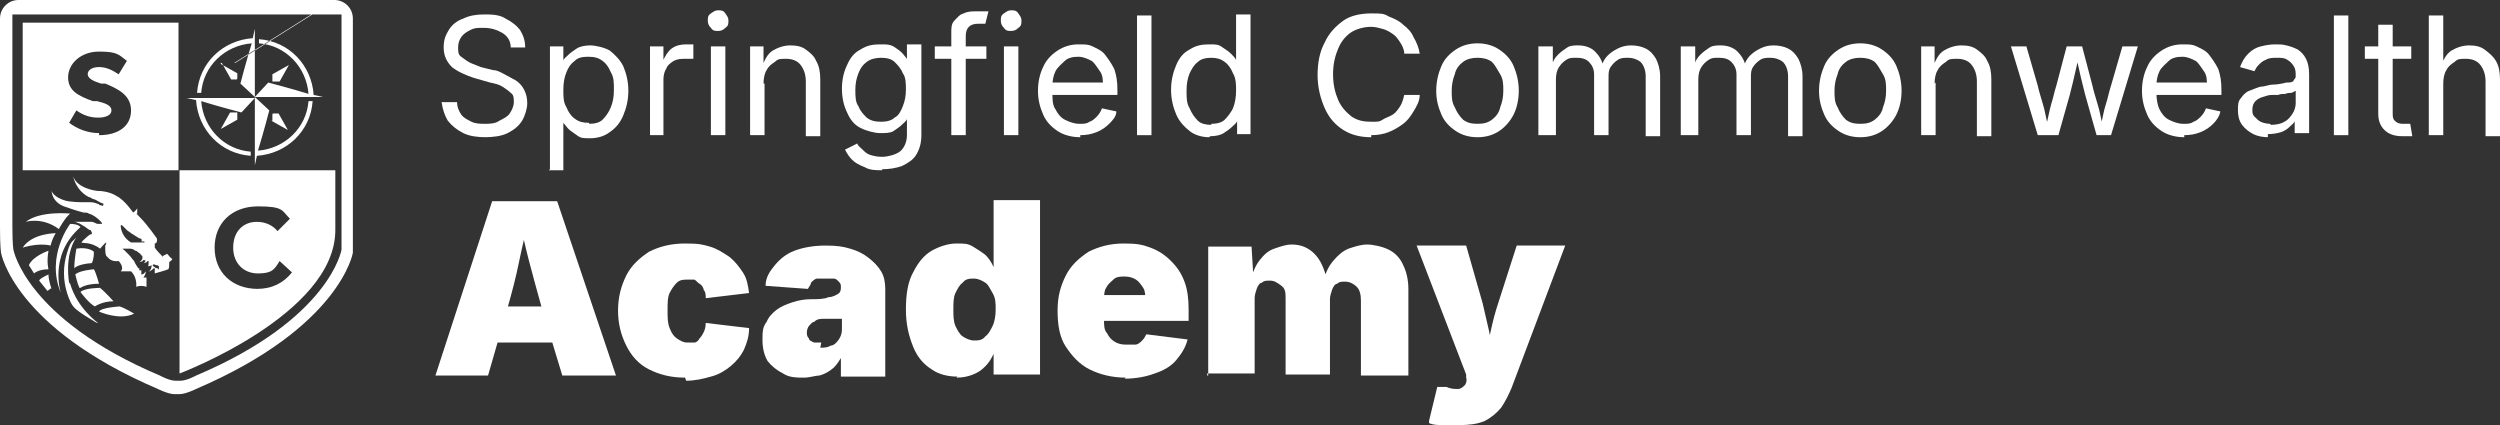 <svg xmlns="http://www.w3.org/2000/svg" viewBox="0 0 242.3 41.2"><rect x="0" y="0" width="242.3" height="41.2" fill="#333333" stroke="none"/><defs><style>      .cls-1 {        fill: #fff;      }    </style></defs><g><g id="Layer_1"><g id="Layer_1-2" data-name="Layer_1"><g id="Homepage-1"><g id="Homepage-08"><g id="Group-9"><g id="Group-250"><g id="Logo"><path class="cls-1" d="M22.8,6.1L32.5,0H1.8C.8,0,0,.8,0,1.8v20.3h0c0,1.8.1,2.4.1,2.4,0,0,1.2,7.2,15.2,13.2,0,0,1,.5,1.6.5h.5c.6,0,1.6-.5,1.6-.5,14-6,15.2-13.2,15.2-13.2,0,0,0-.5,0-2.2V1.8c0-1-.8-1.8-1.8-1.8l-9.7,6.1ZM33.1,3.5v20.7s-1.1,6.7-14.1,12.2c0,0-.9.5-1.5.5h-.5c-.6,0-1.5-.5-1.5-.5C2.5,30.9,1.3,24.2,1.3,24.2c0,0-.1-.5-.1-2.2V1.4h31.9v2.1ZM22.8,6.1l-3.3,3.7c.2,2.6,2.2,4.7,4.8,4.9v.4c-2.9-.2-5.1-2.5-5.3-5.4-.5-.1-.9-.2-.9-.2h6.6l-1.3,1.4s-2.3-.6-3.9-1.1l3.3-3.7ZM23,11h0v.6l-1.6.9.9-1.6h.7ZM21.4,6.2l1.6.9v.5h0c0,.1-.1.1-.1.1h-.5l-.9-1.6h-.1ZM24.7,9.4l-1.4-1.3s.6-2.3,1.1-3.9c-2.6.2-4.7,2.2-4.9,4.8h-.4c.2-2.9,2.5-5.1,5.4-5.3.1-.5.2-.9.2-.9,0,0,0,6.6,0,6.6ZM24.9,15.1c-.1.5-.2.9-.2.9v-6.6l1.4,1.3s-.6,2.3-1.1,3.9c2.6-.2,4.7-2.2,4.9-4.8h.4c-.2,2.9-2.5,5.1-5.4,5.3ZM26.4,11.6v-.5h0c0-.1.1-.1.1-.1h.5l.9,1.6-1.6-.9h.1ZM24.7,9.4l1.3-1.4s2.3.6,3.9,1.1c-.2-2.6-2.2-4.7-4.8-4.9v-.4c2.9.2,5.1,2.5,5.3,5.4.5.1.9.2.9.2,0,0-6.6,0-6.6,0ZM26.4,7.8h0v-.6l1.6-.9-.9,1.6h-.7ZM2.2,2.2v14.3h15.1V2.2s-15.1,0-15.1,0ZM9.6,12.9c-1.1,0-2.1-.4-2.9-1l.7-1.2c.7.5,1.4.7,2.1.7s1.3-.2,1.3-.7-.6-.7-1.4-.9h-.4c-1.4-.5-2.4-1-2.4-2.3s1.2-2.5,3-2.5,1.9.3,2.7.9l-.8,1.3c-.6-.4-1.2-.7-1.9-.7s-1.1.3-1.1.7.6.7,1.3.9h.4c1.2.5,2.5,1.1,2.5,2.6s-1.2,2.4-3.1,2.4v-.2ZM17.4,16.5v19.7s15.1-5.7,15.1-13.9v-5.8s-15.1,0-15.1,0ZM25,28c-2.5,0-4.2-1.6-4.2-4s1.7-4,4.2-4,2.3.4,3.1,1.2l-1.2,1.2c-.4-.5-1.1-.9-2-.9-1.4,0-2.3,1-2.3,2.5s1,2.5,2.4,2.5,1.6-.4,2.1-1.2l1.2,1.1c-.8,1-1.9,1.6-3.4,1.6h0ZM6.8,27.5c.7,2.4,2.7,3.8,2.7,3.8-.2,0-.4-.2-.6-.3-.5-.3-1-.6-1.5-1s-.7-1-.9-1.6c-.4-1.3-.4-2.6,0-3.9s.5-1,.9-1.5c-1.2,1.8-.7,4.4-.7,4.4h0ZM7.7,22.1c-3,2.7-1.8,6.3-1.8,6.3-1.5-3.6.9-6.7.9-6.7.8,0,1,.3,1,.3h0ZM5.7,22.2c-1.6-1.2-3.2-.7-3.2-.7,1.4-1.1,4.3-.8,4.3-.8-.5.4-1.1,1.5-1.1,1.5ZM4.9,23.8c-1.2-.3-2.7.2-2.7.2.9-1.4,3.2-1.4,3.2-1.4-.2.3-.4.8-.5,1.2ZM4.7,26.1c-1,0-1.4.4-1.4.4l-.5-.8c.4-.9,1.9-1.4,1.9-1.4-.2,1.1,0,1.8,0,1.8ZM5,27.9c0,0-.4.3-.4.3l-.8-1c0-.2.9-.6.9-.6,0,.6.3,1.4.3,1.4h0ZM9.6,30.2c.2-.4,2-.5,2-.5.6.2,1.4.7,1.4.7-1.4.7-3.4-.2-3.4-.2ZM9.2,29.7c-.6-.3-1.4-1.4-1.4-1.4.4-.4,1.9-.4,1.9-.4.5.4,1.3,1.3,1.3,1.3-1.1,0-1.8.5-1.8.5ZM7.7,27.9c-.2-.4-.4-1.3-.4-1.3.4-.4,1.8-.5,1.8-.5.2.3.5,1.4.5,1.4-1.3,0-1.8.4-1.8.4h0ZM7.2,26c0-.8.2-1.9.2-1.9,1.2-.2,1.7.3,1.7.3,0,.8-.2,1.1-.2,1.1-1.4.1-1.7.5-1.7.5ZM15.8,24.9c-.3-.3-.6-.6-.8-.9v-.4s.3,0,.2-.5c0,0-.9-1.3-1.6-2s-.2-.3-.3-.4v-.5s-.2.3-.4.4c0,0-.8-1.2-1.6-1.6,0,0-.7-.5-1.9-.5,0,0-1.9-.2-2.3-1.4,0,0,.2,1.3,1.5,2,.2,0,.3.2.5.2.3.1.5.3.8.4,0,0,.2,0,.1.2,0,.1-.2,0-.2,0,0,0-.2,0-.2-.1-.3-.1-.5-.2-.8-.2h-.8s-1.3,0-1.8-.2c0,0-1-.3-1.2-.9,0,0,0,1.2,1.5,1.6,0,0,.8.3,1.6.5.2,0,.4,0,.5.1.4.1.8.4,1.1.7,0,0,.2.2.2.3h-.4c-.2,0-.4-.2-.6-.2h-1.7s.2,0,.3.1c.2,0,.4.2.6.3.2.1.4.3.6.4h.1q0,.1.1.2v.2h-.1s-.2.1-.3.2c-.2.2-.5.4-.6.6h0c0,.1.9-.1,1.8.6.2-.2.4-.5.6-.6h0s0,.2-.1.3v.3c0,.2,0,.5.1.7,0,0,.1.1.2.2,0,0,.3.4,1,.3,0,0,.6.6.2,1h1s.6.5.5,1.5c0,0,.4-.2,1,0v-.9h-.3s.3-.4.2-.6c0,0-.1.3-.4.3v-.4s-.1,0-.2,0v-.2h-.1s-.4-.6-.4-.7c-.2-.2-.3-.4-.5-.6-.1-.1-.2-.2-.3-.3,0,0-.1-.1-.2-.2,0,0-.1,0-.1-.1h.6c.2,0,.4,0,.6.2.2,0,.3.2.5.3,0,0,.1.2.2.2h0v.3s-.2.3-.3.3c0,0,.3,0,.4-.2,0,0,.2,0,.2.1,0,0-.1.2-.2.2,0,0,.3,0,.4-.2h.1v.3s0,.2-.1.2h0s.3,0,.4-.1c0,0,0,.5-.3.6.2,0,.4-.2.5-.3h.1v.5s1.1-.3,1.3-.4c0,0,.1,0,.1-.5v-.2s.3-.2.3-.3c-.2-.1-.3-.3-.5-.5l-.4.2ZM14,23.5h-1.3c-1-.6-1-1.6-1-1.6,0-.2.2,0,.2,0,0,0,.1.1.2.2,0,0,.1.1.2.2.1.1.3.2.4.3.3.2.5.3.8.5,0,0,.2,0,.2.1h0s.1,0,0,.2h.3ZM15.3,26c-.1,0-.2,0-.3-.1,0,0-.2-.1-.2-.2h0c0-.1.2-.1.3,0,.1,0,.2,0,.3.1v.3h-.1Z"></path><g><path class="cls-1" d="M47.1,13.3c-.8,0-1.6-.1-2.2-.4-.6-.3-1.1-.7-1.5-1.2-.3-.5-.5-1.1-.6-1.8h1.5c0,.5.2.9.4,1.2s.6.5,1,.7.9.2,1.3.2,1,0,1.4-.3c.4-.2.8-.4,1-.7.2-.3.4-.7.4-1.1s0-.7-.3-.9c-.2-.2-.5-.4-.8-.6-.3-.2-.7-.3-1.2-.4l-1.4-.4c-1-.3-1.8-.7-2.3-1.1-.5-.5-.8-1.1-.8-1.9s.2-1.2.5-1.7.8-.9,1.4-1.1c.6-.3,1.3-.4,2-.4s1.5,0,2.1.4c.6.3,1.1.7,1.4,1.1.3.5.5,1,.5,1.7h-1.4c0-.6-.3-1.1-.8-1.4-.5-.3-1.1-.5-1.8-.5s-.9,0-1.3.2c-.4.2-.7.4-.9.7s-.3.6-.3,1,0,.7.3.9.5.4.9.6c.3.1.7.3,1,.4l1.2.3c.4,0,.7.2,1.1.4.4.2.7.4,1.1.6.3.2.6.5.8.9s.3.8.3,1.3-.2,1.2-.5,1.7-.8.9-1.4,1.2-1.4.4-2.3.4h.2Z"></path><path class="cls-1" d="M53.3,16.4V4.5h1.3v1.4h0c0-.2.3-.4.5-.6.2-.2.5-.4.8-.6.3-.2.8-.3,1.3-.3s1.4.2,1.9.5c.5.4,1,.9,1.3,1.5.3.7.5,1.5.5,2.4s-.2,1.7-.5,2.4c-.3.7-.7,1.2-1.3,1.6-.5.4-1.2.6-1.9.6s-.9,0-1.3-.3-.6-.4-.8-.6-.4-.5-.5-.6h0v4.6h-1.4,0ZM57.1,12c.5,0,1-.1,1.3-.4s.6-.7.8-1.2.3-1,.3-1.7,0-1.2-.3-1.7c-.2-.5-.5-.9-.8-1.1-.4-.3-.8-.4-1.4-.4s-1,.1-1.3.4c-.4.3-.6.6-.8,1.1s-.3,1-.3,1.7,0,1.2.3,1.7c.2.5.5.9.8,1.1.4.3.8.4,1.3.4h.1Z"></path><path class="cls-1" d="M63,13.1V4.5h1.3v1.3h0c.2-.4.4-.8.8-1.1s.9-.4,1.4-.4.2,0,.4,0h.3v1.4h-.8c-.4,0-.7,0-1.1.2-.3.2-.6.4-.7.7-.2.3-.3.7-.3,1.1v5.4h-1.4,0Z"></path><path class="cls-1" d="M69.6,3c-.3,0-.5,0-.7-.3-.2-.2-.3-.4-.3-.7s0-.5.3-.7.4-.3.7-.3.5,0,.7.3.3.4.3.7,0,.5-.3.7c-.2.2-.4.3-.7.3ZM68.9,13.1V4.5h1.4v8.6h-1.4Z"></path><path class="cls-1" d="M74.1,8v5.1h-1.4V4.5h1.3v2.1h-.2c.3-.8.6-1.4,1.1-1.7s1.1-.5,1.7-.5,1.1.1,1.5.4.8.6,1,1.1c.3.5.4,1.1.4,1.8v5.5h-1.4v-5.3c0-.7-.2-1.2-.5-1.6-.3-.4-.8-.6-1.4-.6s-.8,0-1.1.3c-.3.2-.6.4-.8.8-.2.3-.3.8-.3,1.3h.1Z"></path><path class="cls-1" d="M85.5,16.5c-.6,0-1.2,0-1.7-.3-.5-.2-.9-.4-1.2-.7-.3-.3-.5-.6-.7-1l1.2-.6c0,.2.3.4.5.6s.4.4.7.5.7.2,1.2.2,1.3-.2,1.7-.5.7-.9.7-1.6v-1.6h0c0,.2-.3.4-.5.6s-.5.4-.8.6-.8.2-1.3.2-1.3-.2-1.9-.5-1-.8-1.3-1.5c-.3-.6-.5-1.4-.5-2.3s.2-1.7.5-2.3c.3-.7.7-1.2,1.3-1.5.6-.4,1.2-.5,1.9-.5s.9,0,1.3.2c.3.2.6.4.8.6s.4.5.5.6h0v-1.4h1.4v8.8c0,.8-.2,1.4-.5,1.9s-.8.8-1.4,1.1c-.6.2-1.2.3-1.9.3h0ZM85.4,11.8c.5,0,1-.1,1.3-.4.4-.2.6-.6.8-1.1.2-.5.3-1,.3-1.6s0-1.2-.3-1.6c-.2-.5-.5-.8-.8-1.1s-.8-.4-1.3-.4-1,.1-1.4.4-.6.6-.8,1.1c-.2.5-.3,1-.3,1.6s0,1.2.3,1.6c.2.5.5.8.8,1.1.4.3.8.4,1.4.4Z"></path><path class="cls-1" d="M95.6,4.5v1.2h-5v-1.2h5ZM92.2,13.1V3.2c0-.5,0-.9.3-1.2s.5-.6.9-.7c.4-.2.8-.2,1.2-.2h.8c.2,0,.4,0,.4,0l-.3,1.2h-.7c-.4,0-.7.1-.9.3-.2.2-.3.5-.3.9v9.6h-1.4,0Z"></path><path class="cls-1" d="M98,3c-.3,0-.5,0-.7-.3-.2-.2-.3-.4-.3-.7s0-.5.3-.7.4-.3.7-.3.5,0,.7.3.3.4.3.7,0,.5-.3.7c-.2.2-.4.3-.7.3ZM97.3,13.1V4.5h1.4v8.6h-1.4Z"></path><path class="cls-1" d="M104.7,13.3c-.8,0-1.6-.2-2.2-.6s-1.1-.9-1.4-1.6-.5-1.4-.5-2.3.2-1.7.5-2.3c.3-.7.8-1.2,1.4-1.6.6-.4,1.3-.6,2-.6s1,0,1.4.2.9.4,1.2.8.6.8.9,1.4c.2.6.3,1.2.3,2v.5h-6.8v-1.2h6l-.6.4c0-.6,0-1.1-.3-1.5s-.5-.8-.8-1c-.4-.2-.8-.4-1.3-.4s-1,.1-1.3.4-.7.6-.9,1-.3.9-.3,1.4v.7c0,.6,0,1.2.3,1.6.2.4.5.8.9,1s.9.4,1.4.4.7,0,1-.2c.3-.1.5-.3.7-.5s.4-.5.5-.8l1.4.3c0,.5-.4.9-.7,1.2-.3.3-.7.6-1.2.8s-1,.3-1.6.3v.2Z"></path><path class="cls-1" d="M111.6,1.5v11.6h-1.4V1.5h1.4Z"></path><path class="cls-1" d="M117.2,13.3c-.7,0-1.4-.2-1.9-.6s-1-.9-1.3-1.6-.5-1.5-.5-2.4.2-1.7.5-2.4.7-1.2,1.3-1.5c.6-.4,1.2-.5,1.9-.5s.9,0,1.3.3c.3.2.6.4.8.6.2.2.4.4.5.6h0V1.4h1.4v11.6h-1.3v-1.3h0c0,.2-.3.4-.5.6s-.5.4-.8.6-.8.3-1.3.3h0ZM117.4,12c.5,0,1-.1,1.3-.4s.6-.7.8-1.1c.2-.5.3-1.1.3-1.7s0-1.2-.3-1.7c-.2-.5-.5-.9-.8-1.1-.4-.3-.8-.4-1.3-.4s-1,.1-1.3.4c-.4.3-.6.7-.8,1.1-.2.5-.3,1-.3,1.7s0,1.2.3,1.7c.2.5.5.9.8,1.2s.8.4,1.3.4h0Z"></path><path class="cls-1" d="M132.9,13.3c-1,0-1.9-.2-2.7-.7s-1.4-1.2-1.8-2.1c-.4-.9-.7-2-.7-3.2s.2-2.3.7-3.2c.4-.9,1.1-1.6,1.8-2.1s1.7-.7,2.7-.7,1.2,0,1.7.3c.5.2,1,.4,1.4.8.4.3.8.7,1,1.2.3.5.5,1,.6,1.6h-1.5c0-.4-.2-.8-.4-1.1s-.4-.6-.7-.8-.6-.4-1-.5-.7-.2-1.1-.2c-.7,0-1.4.2-1.9.5-.6.4-1,.9-1.3,1.6-.3.7-.5,1.5-.5,2.5s.2,1.8.5,2.5c.3.7.8,1.2,1.3,1.6.6.4,1.2.5,1.9.5s.8,0,1.1-.2.7-.3,1-.5.5-.5.7-.8c.2-.3.3-.7.4-1.1h1.5c0,.6-.3,1.1-.6,1.6s-.6.9-1,1.2-.9.6-1.4.8-1.1.3-1.7.3v.2Z"></path><path class="cls-1" d="M143.2,13.3c-.8,0-1.5-.2-2.1-.6s-1.1-.9-1.4-1.6-.5-1.4-.5-2.3.2-1.7.5-2.4c.3-.7.8-1.2,1.4-1.6.6-.4,1.3-.6,2.1-.6s1.5.2,2.1.6c.6.4,1.1.9,1.4,1.6.3.7.5,1.5.5,2.4s-.2,1.7-.5,2.3-.8,1.2-1.4,1.6-1.3.6-2.1.6ZM143.2,12c.6,0,1-.1,1.4-.4s.7-.7.8-1.2c.2-.5.3-1,.3-1.6s0-1.1-.3-1.6-.5-.9-.8-1.2c-.4-.3-.9-.4-1.4-.4s-1,.1-1.4.4c-.4.3-.7.7-.8,1.2-.2.5-.3,1-.3,1.6s0,1.1.3,1.6c.2.5.5.9.8,1.2.4.3.8.4,1.4.4Z"></path><path class="cls-1" d="M149.1,13.1V4.5h1.4v1.9h-.1c.1-.5.3-.8.6-1.1s.6-.5.9-.7c.3-.2.7-.2,1.1-.2.6,0,1.2.2,1.6.6.4.4.7.9.8,1.5h-.2c.1-.4.3-.8.6-1.1s.6-.5,1-.7.8-.3,1.3-.3,1,.1,1.4.3.7.5,1,1c.2.4.4,1,.4,1.7v5.8h-1.4v-5.8c0-.6-.2-1.1-.5-1.4-.4-.3-.8-.4-1.2-.4s-.7,0-1,.2-.5.4-.7.7-.2.6-.2,1v5.6h-1.4v-5.9c0-.5-.2-.9-.5-1.2s-.7-.4-1.2-.4-.7,0-1,.2-.5.4-.7.7-.3.7-.3,1.2v5.4h-1.7Z"></path><path class="cls-1" d="M162.9,13.1V4.5h1.4v1.9h-.1c.1-.5.3-.8.6-1.1s.6-.5.9-.7c.3-.2.7-.2,1.1-.2.6,0,1.2.2,1.6.6.4.4.7.9.8,1.5h-.2c.1-.4.3-.8.6-1.1s.6-.5,1-.7.8-.3,1.3-.3,1,.1,1.4.3.7.5,1,1c.2.4.4,1,.4,1.7v5.8h-1.4v-5.8c0-.6-.2-1.1-.5-1.4-.4-.3-.8-.4-1.2-.4s-.7,0-1,.2-.5.4-.7.7-.2.6-.2,1v5.6h-1.4v-5.9c0-.5-.2-.9-.5-1.2s-.7-.4-1.2-.4-.7,0-1,.2-.5.4-.7.7-.3.7-.3,1.2v5.4h-1.7Z"></path><path class="cls-1" d="M180.3,13.3c-.8,0-1.5-.2-2.1-.6s-1.1-.9-1.4-1.6-.5-1.4-.5-2.3.2-1.7.5-2.4c.3-.7.8-1.2,1.4-1.6.6-.4,1.3-.6,2.1-.6s1.5.2,2.1.6c.6.4,1.1.9,1.4,1.6.3.7.5,1.5.5,2.4s-.2,1.7-.5,2.3-.8,1.2-1.4,1.6-1.3.6-2.1.6ZM180.3,12c.6,0,1-.1,1.4-.4s.7-.7.8-1.2c.2-.5.3-1,.3-1.6s0-1.1-.3-1.6-.5-.9-.8-1.2c-.4-.3-.9-.4-1.4-.4s-1,.1-1.4.4c-.4.3-.7.7-.8,1.2-.2.5-.3,1-.3,1.6s0,1.1.3,1.6c.2.5.5.9.8,1.2.4.3.8.4,1.4.4Z"></path><path class="cls-1" d="M187.6,8v5.1h-1.4V4.5h1.3v2.1h-.2c.3-.8.6-1.4,1.1-1.7s1.1-.5,1.7-.5,1.1.1,1.5.4.8.6,1,1.1c.3.5.4,1.1.4,1.8v5.5h-1.4v-5.3c0-.7-.2-1.2-.5-1.6-.3-.4-.8-.6-1.4-.6s-.8,0-1.1.3c-.3.2-.6.4-.8.8-.2.3-.3.8-.3,1.3h0Z"></path><path class="cls-1" d="M197.5,13.1l-2.6-8.6h1.5l1.1,3.8c.1.5.3,1.1.5,1.8.2.6.3,1.4.5,2.1h-.2c.2-.7.3-1.4.5-2.1.2-.6.3-1.2.5-1.8l1-3.8h1.5l1,3.8c.1.5.3,1.1.5,1.8.2.6.3,1.3.5,2.1h-.2c.2-.8.3-1.5.5-2.1s.3-1.2.5-1.8l1.1-3.8h1.5l-2.6,8.6h-1.4l-1.1-3.9c-.1-.4-.2-.8-.3-1.2s-.2-.8-.3-1.3c-.1-.4-.2-.9-.3-1.3h.3c-.1.4-.2.9-.3,1.3s-.2.9-.3,1.3c-.1.4-.2.8-.3,1.2l-1.1,3.9h-2Z"></path><path class="cls-1" d="M211.7,13.3c-.8,0-1.6-.2-2.2-.6s-1.1-.9-1.4-1.6c-.3-.7-.5-1.4-.5-2.3s.2-1.7.5-2.3c.3-.7.8-1.2,1.4-1.6.6-.4,1.3-.6,2-.6s1,0,1.4.2.9.4,1.2.8.6.8.9,1.4c.2.6.3,1.2.3,2v.5h-6.8v-1.2h6l-.6.4c0-.6,0-1.1-.3-1.5s-.5-.8-.8-1c-.4-.2-.8-.4-1.3-.4s-1,.1-1.3.4-.7.6-.9,1-.3.9-.3,1.4v.7c0,.6.1,1.2.3,1.6s.5.8.9,1,.9.4,1.4.4.7,0,1-.2c.3-.1.5-.3.7-.5s.4-.5.5-.8l1.4.3c-.1.5-.4.9-.7,1.2-.3.3-.7.6-1.2.8s-1,.3-1.6.3v.2Z"></path><path class="cls-1" d="M219.9,13.3c-.6,0-1.1-.1-1.5-.3s-.8-.5-1.1-.9-.4-.9-.4-1.4,0-.9.3-1.2c.2-.3.5-.6.8-.7s.7-.3,1.1-.4c.4,0,.8-.2,1.2-.2s.9-.1,1.3-.2c.3,0,.6,0,.7-.2s.2-.2.2-.4h0c0-.4,0-.7-.2-1s-.3-.4-.6-.6-.6-.2-1-.2-.8,0-1.1.2c-.3.1-.5.3-.7.5s-.3.4-.4.6l-1.4-.4c.2-.5.4-.9.8-1.3s.8-.6,1.2-.7.9-.2,1.4-.2.7,0,1.1.1.7.2,1.1.4c.3.2.6.5.8.9s.3.9.3,1.5v5.7h-1.4v-1.2h0c0,.2-.3.4-.5.6s-.5.4-.8.5-.8.2-1.3.2v.3ZM220.1,12.1c.5,0,1-.1,1.3-.3.4-.2.6-.5.8-.8s.3-.7.3-1v-1.2s-.2.1-.4.2c-.2,0-.4,0-.6.1-.2,0-.5,0-.7.1h-.6c-.3,0-.6.1-.9.2s-.5.2-.7.4-.3.5-.3.8,0,.5.2.7.4.4.6.5.6.2.9.2h0Z"></path><path class="cls-1" d="M227.6,1.5v11.6h-1.4V1.5h1.4Z"></path><path class="cls-1" d="M233.7,4.5v1.2h-4.5v-1.2h4.5ZM230.5,2.4h1.4v8.5c0,.4,0,.6.2.8.2.2.4.3.8.3s.2,0,.3,0h.4l.2,1.2h-1c-.7,0-1.3-.2-1.7-.6s-.6-.9-.6-1.6V2.4h0Z"></path><path class="cls-1" d="M236.8,8v5.1h-1.4V1.5h1.4v5.1h-.3c.3-.8.6-1.4,1.1-1.7s1.1-.5,1.7-.5,1.1.1,1.5.4.8.6,1.1,1.1.4,1.1.4,1.8v5.5h-1.4v-5.3c0-.7-.2-1.2-.5-1.6-.3-.4-.8-.6-1.4-.6s-.8,0-1.1.3c-.3.2-.6.4-.8.8-.2.3-.3.8-.3,1.3h0Z"></path></g><g><path class="cls-1" d="M42.2,36.4l5.5-16.9h6.3l5.7,16.9h-5.2l-2-6.6c-.4-1.4-.8-2.9-1.2-4.4-.4-1.5-.7-3-1.1-4.5h1.1c-.3,1.5-.7,3-1,4.5-.3,1.5-.7,3-1.1,4.4l-1.9,6.6h-5.1ZM46.3,33.2v-3.5h9.3v3.5h-9.3Z"></path><path class="cls-1" d="M66.4,36.6c-1.4,0-2.5-.3-3.5-.8s-1.7-1.3-2.2-2.3-.8-2.1-.8-3.4.3-2.4.8-3.4,1.3-1.7,2.2-2.3c1-.5,2.1-.8,3.5-.8s1.7.1,2.4.3c.7.2,1.3.6,1.9,1,.5.4.9.9,1.3,1.5.4.6.5,1.3.6,2l-4.2.5c0-.3,0-.6-.2-.8,0-.2-.2-.5-.4-.6s-.3-.3-.5-.4c-.2,0-.4,0-.7,0s-.7,0-1,.3-.5.6-.7,1-.2,1-.2,1.7,0,1.2.2,1.7.4.8.7,1c.3.2.6.4,1,.4s.5,0,.7,0c.2,0,.4-.2.5-.4.2-.2.3-.4.4-.6s.2-.5.2-.9l4.2.5c0,.8-.2,1.4-.5,2.1-.3.6-.7,1.1-1.3,1.6-.5.4-1.1.8-1.9,1-.7.2-1.5.4-2.4.4h0Z"></path><path class="cls-1" d="M78,36.6c-.8,0-1.5,0-2.1-.4-.6-.3-1.1-.7-1.5-1.2-.3-.5-.5-1.2-.5-2s0-1.3.4-1.8c.2-.5.6-.9,1-1.2s.9-.5,1.5-.7,1.2-.3,1.8-.3,1.3,0,1.7-.2c.4,0,.7-.2.9-.3s.3-.3.3-.6h0c0-.3,0-.4-.2-.6s-.3-.3-.5-.3-.5,0-.8,0-.5,0-.8,0c-.2,0-.4.2-.6.4,0,.2-.2.4-.3.6l-4.1-.3c0-.8.4-1.4.9-2,.5-.6,1.1-1.1,1.9-1.4s1.8-.5,3-.5,1.7.1,2.4.3,1.3.5,1.8.9.9.8,1.2,1.3c.3.5.4,1.1.4,1.7v8.5h-4.3v-1.8h0c-.3.5-.6.9-.9,1.1-.4.3-.8.5-1.2.6-.4,0-.9.2-1.5.2h0ZM79.5,33.7c.3,0,.7,0,1-.2.3,0,.6-.3.8-.6.2-.3.3-.6.3-1v-1c0,0-.2,0-.4,0,0,0-.3,0-.4,0-.2,0-.3,0-.5,0s-.3,0-.5,0c-.3,0-.6,0-.9.3-.2,0-.4.3-.5.4s-.2.4-.2.6,0,.4.2.6c0,.2.3.3.5.4.2,0,.4,0,.7,0h0Z"></path><path class="cls-1" d="M92.8,36.5c-.9,0-1.8-.2-2.5-.7-.8-.5-1.4-1.2-1.8-2.2s-.7-2.1-.7-3.6.2-2.7.7-3.6c.5-1,1.1-1.7,1.8-2.1s1.6-.7,2.4-.7,1.1,0,1.6.3.8.5,1.2.8c.3.3.6.7.8,1.2h0v-6.5h4.5v16.9h-4.5v-2h0c-.2.4-.4.8-.8,1.2s-.7.6-1.2.8-1,.3-1.6.3h0ZM94.4,33c.4,0,.8,0,1.1-.4.3-.2.5-.6.7-1s.3-1,.3-1.6,0-1.1-.3-1.6-.4-.8-.7-1-.7-.4-1.1-.4-.8,0-1.1.4c-.3.2-.5.6-.7,1s-.2,1-.2,1.6,0,1.1.2,1.6c.2.4.4.8.7,1,.3.2.7.4,1.1.4Z"></path><path class="cls-1" d="M109.1,36.6c-1.3,0-2.5-.3-3.5-.8s-1.7-1.3-2.3-2.2-.8-2.1-.8-3.5.3-2.4.8-3.4,1.3-1.7,2.2-2.3c1-.5,2.1-.8,3.4-.8s1.8.1,2.6.4c.8.3,1.4.7,2,1.3.6.6,1,1.2,1.3,2s.4,1.7.4,2.7v1.1h-11.3v-2.5h9.2l-2.1.5c0-.5,0-.9-.2-1.2s-.4-.6-.7-.8-.7-.3-1.1-.3-.8,0-1.1.3-.5.4-.7.8c-.2.3-.2.8-.2,1.2v1.9c0,.5,0,1,.3,1.3.2.4.4.6.7.8s.7.3,1.1.3.6,0,.9,0c.3,0,.5-.2.7-.4s.3-.4.4-.6l4,.5c-.2.8-.6,1.4-1.1,2s-1.2,1-2.1,1.3c-.8.3-1.8.5-2.9.5h0Z"></path><path class="cls-1" d="M117.1,36.4v-12.5h4.2l.2,3.3h-.3c.2-.8.5-1.5.9-2s.8-.9,1.4-1.1,1.1-.4,1.7-.4c.9,0,1.6.3,2.2.9.6.6,1,1.5,1.3,2.9h-.5c.2-.9.5-1.6,1-2.2s1-1,1.5-1.2c.6-.2,1.2-.4,1.8-.4s1.5.2,2.1.5,1.1.8,1.4,1.5c.3.6.5,1.4.5,2.3v8.4h-4.6v-7.3c0-.5-.1-1-.4-1.3-.3-.3-.7-.5-1.1-.5s-.6,0-.8.2c-.2,0-.4.3-.5.6s-.2.6-.2.9v7.3h-4.3v-7.3c0-.6,0-1-.4-1.3s-.7-.5-1.1-.5-.6,0-.8.2c-.2,0-.4.3-.5.6s-.2.6-.2.9v7.3h-4.6v.2Z"></path><path class="cls-1" d="M138.5,40.8l.8-3.3h.9c.4.2.8.2,1.1.2s.5-.2.7-.4c.1-.2.2-.4.1-.7v-.3l-4.8-12.5h4.8l1.6,5.6c.2.9.4,1.7.6,2.6.2.9.3,1.8.5,2.8h-.9c.2-1,.4-1.9.6-2.8s.4-1.7.7-2.6l1.8-5.6h4.7l-5.2,13.8c-.3.7-.6,1.3-1,1.9-.4.5-1,1-1.6,1.3-.7.3-1.5.4-2.5.4h-1.5c-.5,0-1,0-1.4-.2v-.2Z"></path></g></g></g></g></g></g></g></g></g></svg>